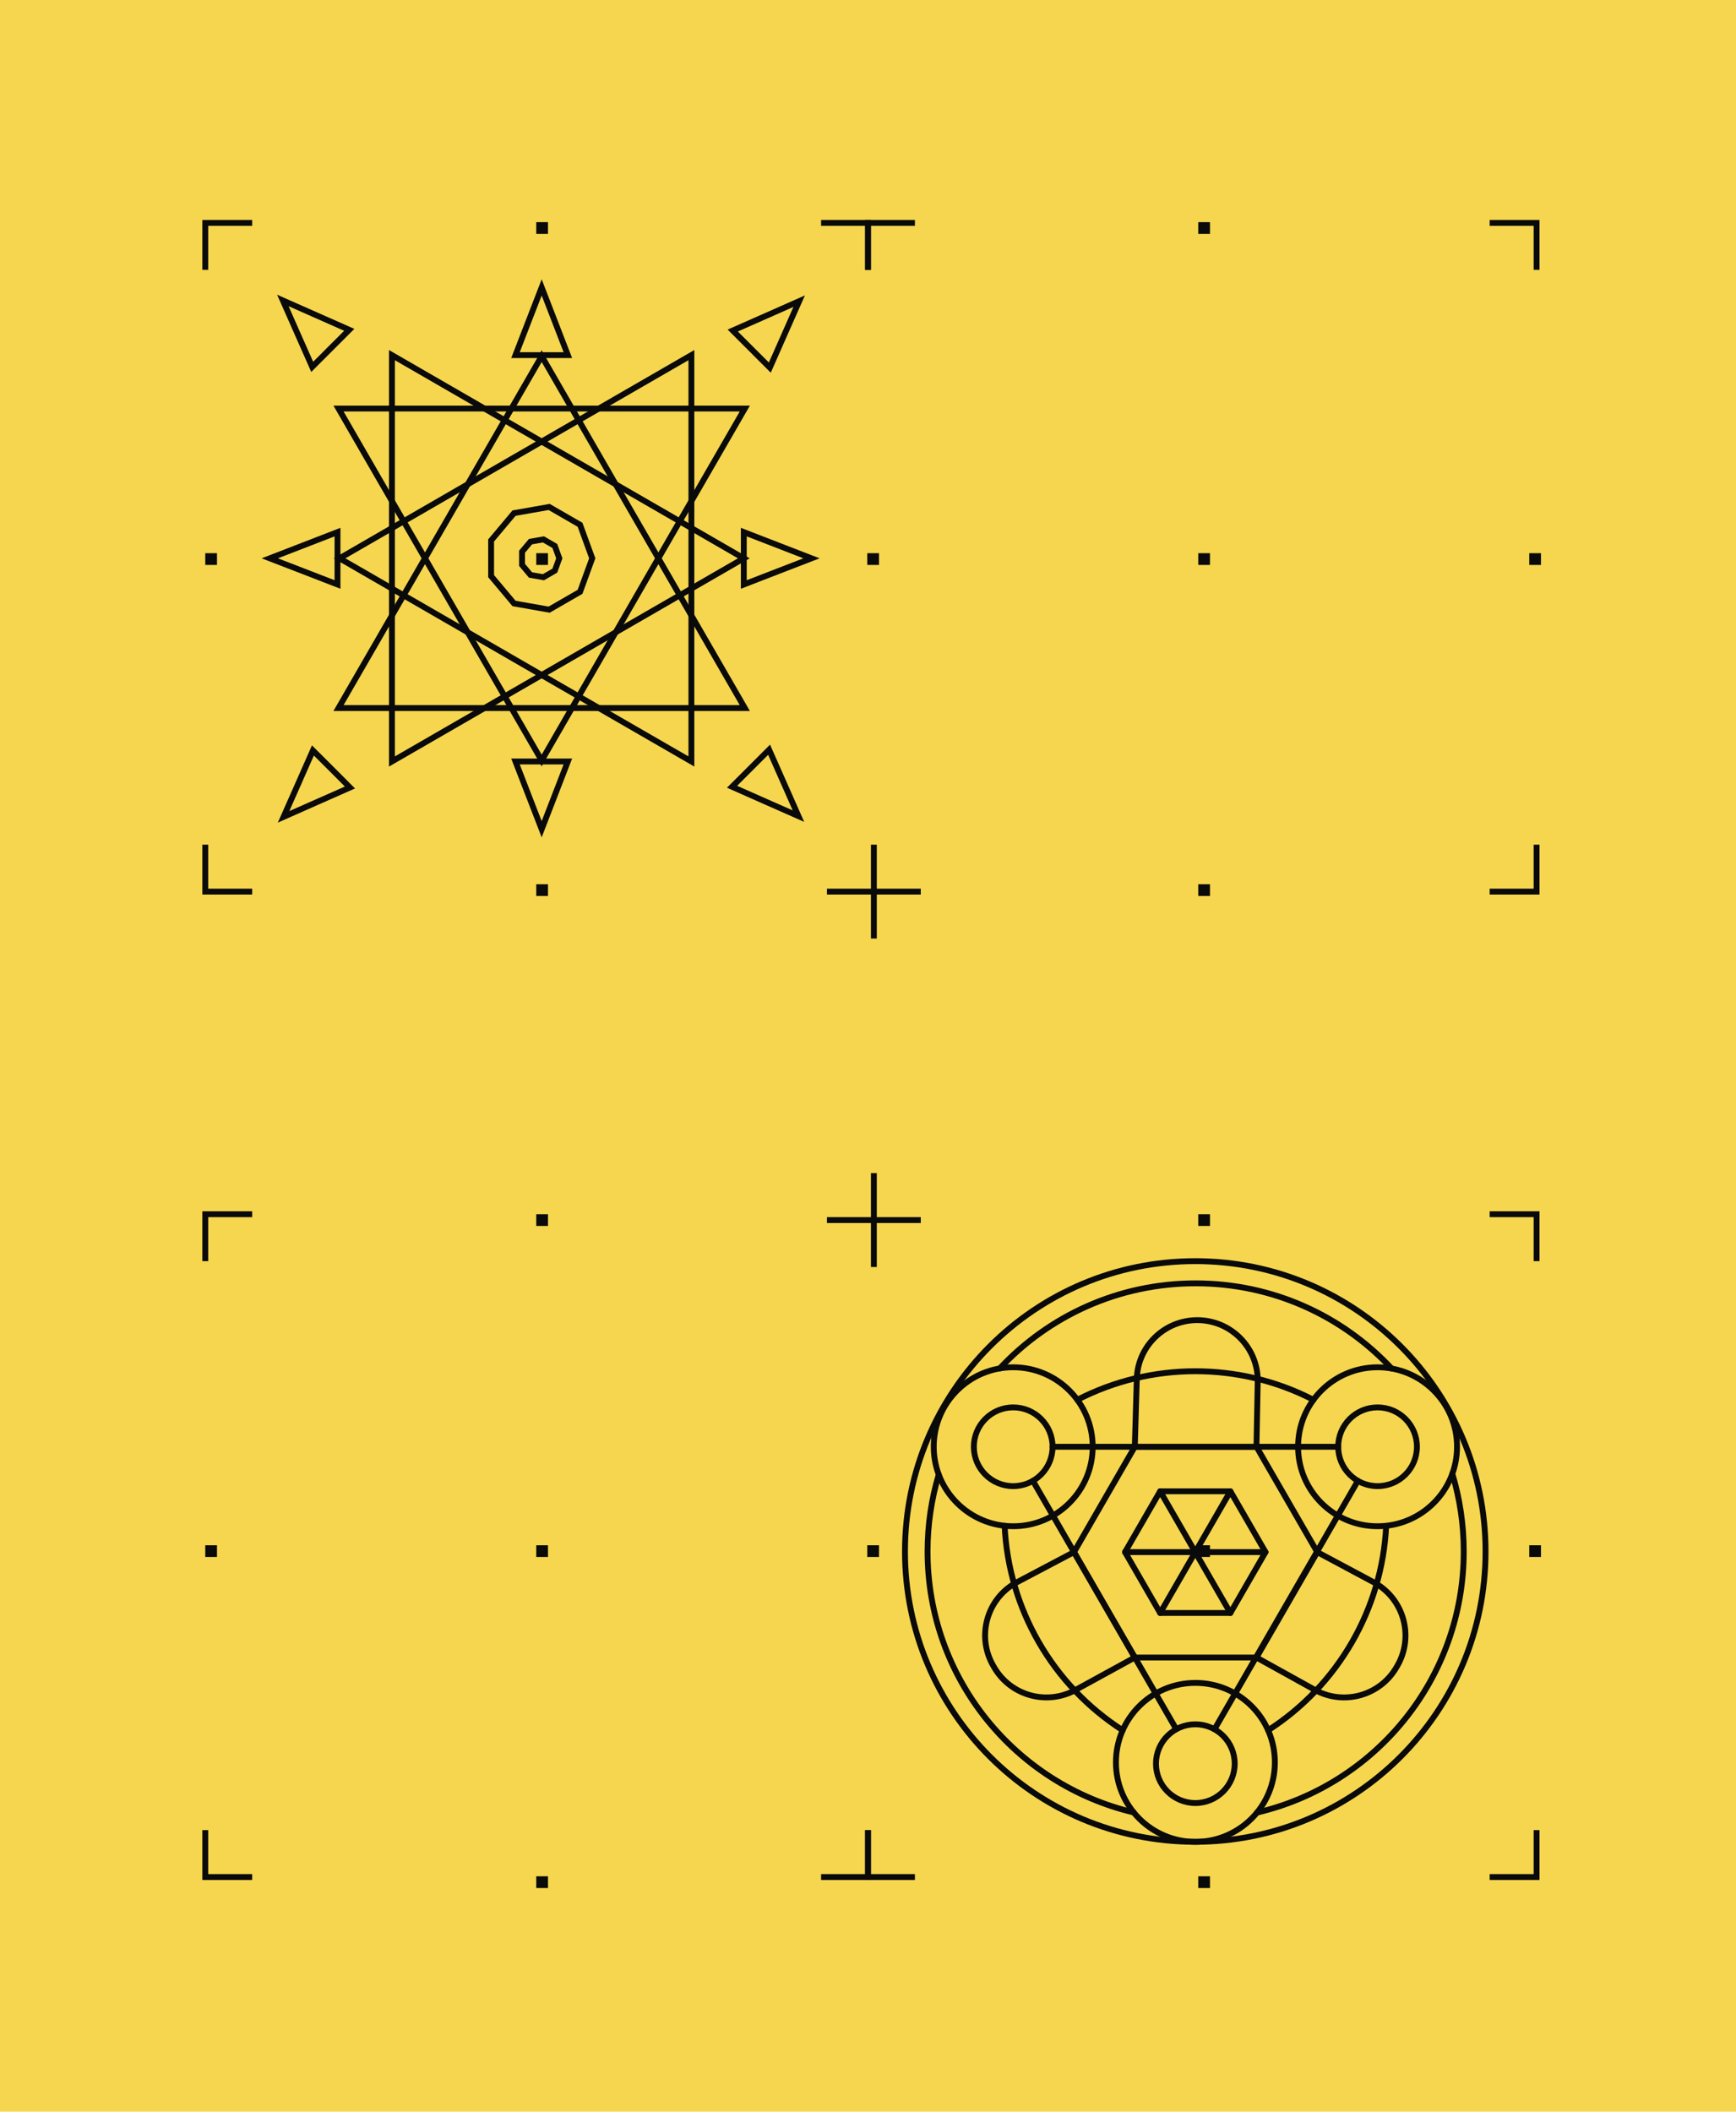 <svg xmlns="http://www.w3.org/2000/svg" fill="none" viewBox="0 0 296 360" height="360" width="296">
<g clip-path="url(#clip0_5403_45595)">
<rect fill="#F5D64E" height="360" width="296"></rect>
<path fill="#0A0A0A" d="M93.436 37.873H91.436V39.873H93.436V37.873Z"></path>
<path fill="#0A0A0A" d="M206.31 37.873H204.31V39.873H206.31V37.873Z"></path>
<path fill="#0A0A0A" d="M37 94.309H35V96.309H37V94.309Z"></path>
<path fill="#0A0A0A" d="M93.436 94.309H91.436V96.309H93.436V94.309Z"></path>
<path fill="#0A0A0A" d="M149.872 94.309H147.872V96.309H149.872V94.309Z"></path>
<path fill="#0A0A0A" d="M206.31 94.309H204.31V96.309H206.31V94.309Z"></path>
<path fill="#0A0A0A" d="M262.746 94.309H260.746V96.309H262.746V94.309Z"></path>
<path fill="#0A0A0A" d="M93.436 150.746H91.436V152.746H93.436V150.746Z"></path>
<path fill="#0A0A0A" d="M206.31 150.746H204.31V152.746H206.31V150.746Z"></path>
<path stroke="#0A0A0A" d="M43 38H35V46"></path>
<path stroke="#0A0A0A" d="M262 46L262 38L254 38"></path>
<path stroke="#0A0A0A" d="M254 152L262 152L262 144"></path>
<path stroke="#0A0A0A" d="M35 144L35 152L43 152"></path>
<path stroke="#0A0A0A" d="M149 160L149 152L141 152"></path>
<path stroke="#0A0A0A" d="M149 144L149 152L157 152"></path>
<path stroke="#0A0A0A" d="M156 38L148 38L148 46"></path>
<path stroke="#0A0A0A" d="M140 38H148V46"></path>
<path stroke-miterlimit="10" stroke="#0A0A0A" d="M117.886 95.182L117.886 129.817L87.892 112.5L57.897 95.182L87.892 77.859L117.886 60.541L117.886 95.182Z"></path>
<path stroke-miterlimit="10" stroke="#0A0A0A" d="M66.828 95.183L66.828 60.542L96.822 77.86L126.822 95.183L96.822 112.5L66.828 129.818L66.828 95.183Z"></path>
<path stroke-miterlimit="10" stroke="#0A0A0A" d="M92.36 69.651L126.996 69.651L109.678 99.645L92.36 129.645L75.043 99.645L57.72 69.651L92.36 69.651Z"></path>
<path stroke-miterlimit="10" stroke="#0A0A0A" d="M92.36 120.709L57.72 120.709L75.043 90.714L92.36 60.719L109.678 90.714L126.996 120.709L92.36 120.709Z"></path>
<path stroke-miterlimit="10" stroke="#0A0A0A" d="M92.36 60.542L87.892 60.542L90.126 54.771L92.36 49L94.594 54.771L96.823 60.542L92.36 60.542Z"></path>
<path stroke-miterlimit="10" stroke="#0A0A0A" d="M92.36 129.818L96.823 129.818L94.594 135.589L92.36 141.365L90.126 135.589L87.892 129.818L92.36 129.818Z"></path>
<path stroke-miterlimit="10" stroke="#0A0A0A" d="M126.822 95.182L126.822 90.714L132.593 92.948L138.364 95.182L132.593 97.411L126.822 99.645L126.822 95.182Z"></path>
<path stroke-miterlimit="10" stroke="#0A0A0A" d="M57.547 95.182L57.547 99.645L51.776 97.411L46 95.182L51.776 92.948L57.547 90.714L57.547 95.182Z"></path>
<path stroke-miterlimit="10" stroke="#0A0A0A" d="M128.099 59.51L124.939 56.35L130.605 53.849L136.266 51.343L133.76 57.009L131.259 62.67L128.099 59.51Z"></path>
<path stroke-miterlimit="10" stroke="#0A0A0A" d="M56.516 131.093L59.67 134.253L54.01 136.754L48.349 139.26L50.855 133.599L53.355 127.938L56.516 131.093Z"></path>
<path stroke-miterlimit="10" stroke="#0A0A0A" d="M127.979 130.973L131.134 127.813L133.64 133.474L136.141 139.134L130.48 136.634L124.819 134.128L127.979 130.973Z"></path>
<path stroke-miterlimit="10" stroke="#0A0A0A" d="M56.39 59.385L53.235 62.545L50.729 56.884L48.228 51.223L53.889 53.724L59.55 56.23L56.39 59.385Z"></path>
<path stroke-miterlimit="10" stroke="#0A0A0A" d="M100.982 95.182L98.9 89.463L93.632 86.424L87.646 87.48L83.738 92.137L83.738 98.221L87.646 102.878L93.632 103.935L98.9 100.895L100.982 95.182Z"></path>
<path stroke-miterlimit="10" stroke="#0A0A0A" d="M95.363 95.182L94.599 93.073L92.658 91.954L90.451 92.341L89.012 94.057L89.012 96.302L90.451 98.018L92.658 98.405L94.599 97.285L95.363 95.182Z"></path>
<path fill="#0A0A0A" d="M93.436 207H91.436V209H93.436V207Z"></path>
<path fill="#0A0A0A" d="M206.31 207H204.31V209H206.31V207Z"></path>
<path fill="#0A0A0A" d="M37 263.437H35V265.437H37V263.437Z"></path>
<path fill="#0A0A0A" d="M93.436 263.437H91.436V265.437H93.436V263.437Z"></path>
<path fill="#0A0A0A" d="M149.872 263.437H147.872V265.437H149.872V263.437Z"></path>
<path fill="#0A0A0A" d="M206.31 263.437H204.31V265.437H206.31V263.437Z"></path>
<path fill="#0A0A0A" d="M262.746 263.437H260.746V265.437H262.746V263.437Z"></path>
<path fill="#0A0A0A" d="M93.436 319.873H91.436V321.873H93.436V319.873Z"></path>
<path fill="#0A0A0A" d="M206.31 319.873H204.31V321.873H206.31V319.873Z"></path>
<path stroke="#0A0A0A" d="M43 207H35V215"></path>
<path stroke="#0A0A0A" d="M262 215L262 207L254 207"></path>
<path stroke="#0A0A0A" d="M149 216L149 208L141 208"></path>
<path stroke="#0A0A0A" d="M140 320L148 320L148 312"></path>
<path stroke="#0A0A0A" d="M156 320L148 320L148 312"></path>
<path stroke="#0A0A0A" d="M149 200L149 208L157 208"></path>
<path stroke="#0A0A0A" d="M254 320L262 320L262 312"></path>
<path stroke="#0A0A0A" d="M35 312L35 320L43 320"></path>
<path stroke-linejoin="round" stroke-linecap="round" stroke="#0A0A0A" d="M203.824 314C211.308 314 217.375 307.933 217.375 300.449C217.375 292.966 211.308 286.899 203.824 286.899C196.341 286.899 190.274 292.966 190.274 300.449C190.274 307.933 196.341 314 203.824 314Z"></path>
<path stroke-linejoin="round" stroke-linecap="round" stroke="#0A0A0A" d="M172.759 260.195C180.243 260.195 186.31 254.128 186.31 246.644C186.31 239.16 180.243 233.094 172.759 233.094C165.275 233.094 159.208 239.16 159.208 246.644C159.208 254.128 165.275 260.195 172.759 260.195Z"></path>
<path stroke-linejoin="round" stroke-linecap="round" stroke="#0A0A0A" d="M160.064 251.38C158.823 255.537 158.154 259.936 158.154 264.497C158.154 286.109 173.15 304.214 193.304 308.986"></path>
<path stroke-linejoin="round" stroke-linecap="round" stroke="#0A0A0A" d="M237.282 233.305C228.937 224.369 217.055 218.784 203.866 218.784C190.677 218.784 178.808 224.363 170.463 233.287"></path>
<path stroke-linejoin="round" stroke-linecap="round" stroke="#0A0A0A" d="M214.326 309.011C234.534 304.281 249.579 286.145 249.579 264.497C249.579 259.894 248.898 255.447 247.633 251.254"></path>
<path stroke-linejoin="round" stroke-linecap="round" stroke="#0A0A0A" d="M203.8 313.993C231.136 313.993 253.297 291.833 253.297 264.497C253.297 237.161 231.136 215 203.8 215C176.464 215 154.304 237.161 154.304 264.497C154.304 291.833 176.464 313.993 203.8 313.993Z"></path>
<path stroke-linejoin="round" stroke-linecap="round" stroke="#0A0A0A" d="M234.884 260.195C242.368 260.195 248.435 254.128 248.435 246.644C248.435 239.16 242.368 233.094 234.884 233.094C227.4 233.094 221.333 239.16 221.333 246.644C221.333 254.128 227.4 260.195 234.884 260.195Z"></path>
<path stroke-linejoin="round" stroke-linecap="round" stroke="#0A0A0A" d="M234.884 253.357C238.591 253.357 241.596 250.351 241.596 246.645C241.596 242.938 238.591 239.932 234.884 239.932C231.177 239.932 228.172 242.938 228.172 246.645C228.172 250.351 231.177 253.357 234.884 253.357Z"></path>
<path stroke-linejoin="round" stroke-linecap="round" stroke="#0A0A0A" d="M172.759 253.357C176.466 253.357 179.471 250.351 179.471 246.645C179.471 242.938 176.466 239.932 172.759 239.932C169.052 239.932 166.047 242.938 166.047 246.645C166.047 250.351 169.052 253.357 172.759 253.357Z"></path>
<path stroke-linejoin="round" stroke-linecap="round" stroke="#0A0A0A" d="M203.813 307.384C207.52 307.384 210.525 304.379 210.525 300.672C210.525 296.965 207.52 293.96 203.813 293.96C200.106 293.96 197.101 296.965 197.101 300.672C197.101 304.379 200.106 307.384 203.813 307.384Z"></path>
<path stroke-linejoin="round" stroke-linecap="round" stroke="#0A0A0A" d="M200.565 294.803L188.292 273.547L176.115 252.453"></path>
<path stroke-linejoin="round" stroke-linecap="round" stroke="#0A0A0A" d="M231.528 252.458L219.357 273.546L207.078 294.809"></path>
<path stroke-linejoin="round" stroke-linecap="round" stroke="#0A0A0A" d="M179.471 246.645H203.825H228.178"></path>
<path stroke-linejoin="round" stroke-linecap="round" stroke="#0A0A0A" d="M236.348 260.195C235.655 274.324 228.13 287.338 216.224 294.978"></path>
<path stroke-linejoin="round" stroke-linecap="round" stroke="#0A0A0A" d="M171.295 260.117C171.964 274.276 179.495 287.326 191.425 294.978"></path>
<path stroke-linejoin="round" stroke-linecap="round" stroke="#0A0A0A" d="M223.954 238.643C211.356 232.142 196.287 232.142 183.694 238.643"></path>
<path stroke-linejoin="round" stroke-linecap="round" stroke="#0A0A0A" d="M214.236 246.645L214.453 235.372C214.453 229.678 209.838 225.057 204.138 225.057C198.444 225.057 193.823 229.672 193.823 235.372L193.492 246.645"></path>
<path stroke-linejoin="round" stroke-linecap="round" stroke="#0A0A0A" d="M214.236 282.572L224.021 287.995C228.955 290.844 235.264 289.157 238.113 284.229L238.258 283.982C241.108 279.047 239.421 272.739 234.492 269.889L224.617 264.611"></path>
<path stroke-linejoin="round" stroke-linecap="round" stroke="#0A0A0A" d="M183.122 264.605L173.12 269.883C168.186 272.733 166.499 279.041 169.355 283.976L169.499 284.223C172.349 289.158 178.657 290.845 183.592 287.989L193.497 282.566"></path>
<path stroke-linejoin="round" stroke-linecap="round" stroke="#0A0A0A" d="M214.236 246.645H193.491L183.122 264.606L193.491 282.573H214.236L224.605 264.606L214.236 246.645Z"></path>
<path stroke-linejoin="round" stroke-linecap="round" stroke="#0A0A0A" d="M209.79 254.236H197.812L191.823 264.605L197.812 274.981H209.79L215.779 264.605L209.79 254.236Z"></path>
<path stroke-linejoin="round" stroke-linecap="round" stroke="#0A0A0A" d="M197.812 274.981L209.79 254.236"></path>
<path stroke-linejoin="round" stroke-linecap="round" stroke="#0A0A0A" d="M197.812 254.236L209.79 274.981"></path>
<path stroke-linejoin="round" stroke-linecap="round" stroke="#0A0A0A" d="M191.823 264.605H215.779"></path>
</g>
<defs>
<clipPath id="clip0_5403_45595">
<rect fill="white" height="360" width="296"></rect>
</clipPath>
</defs>
</svg>
